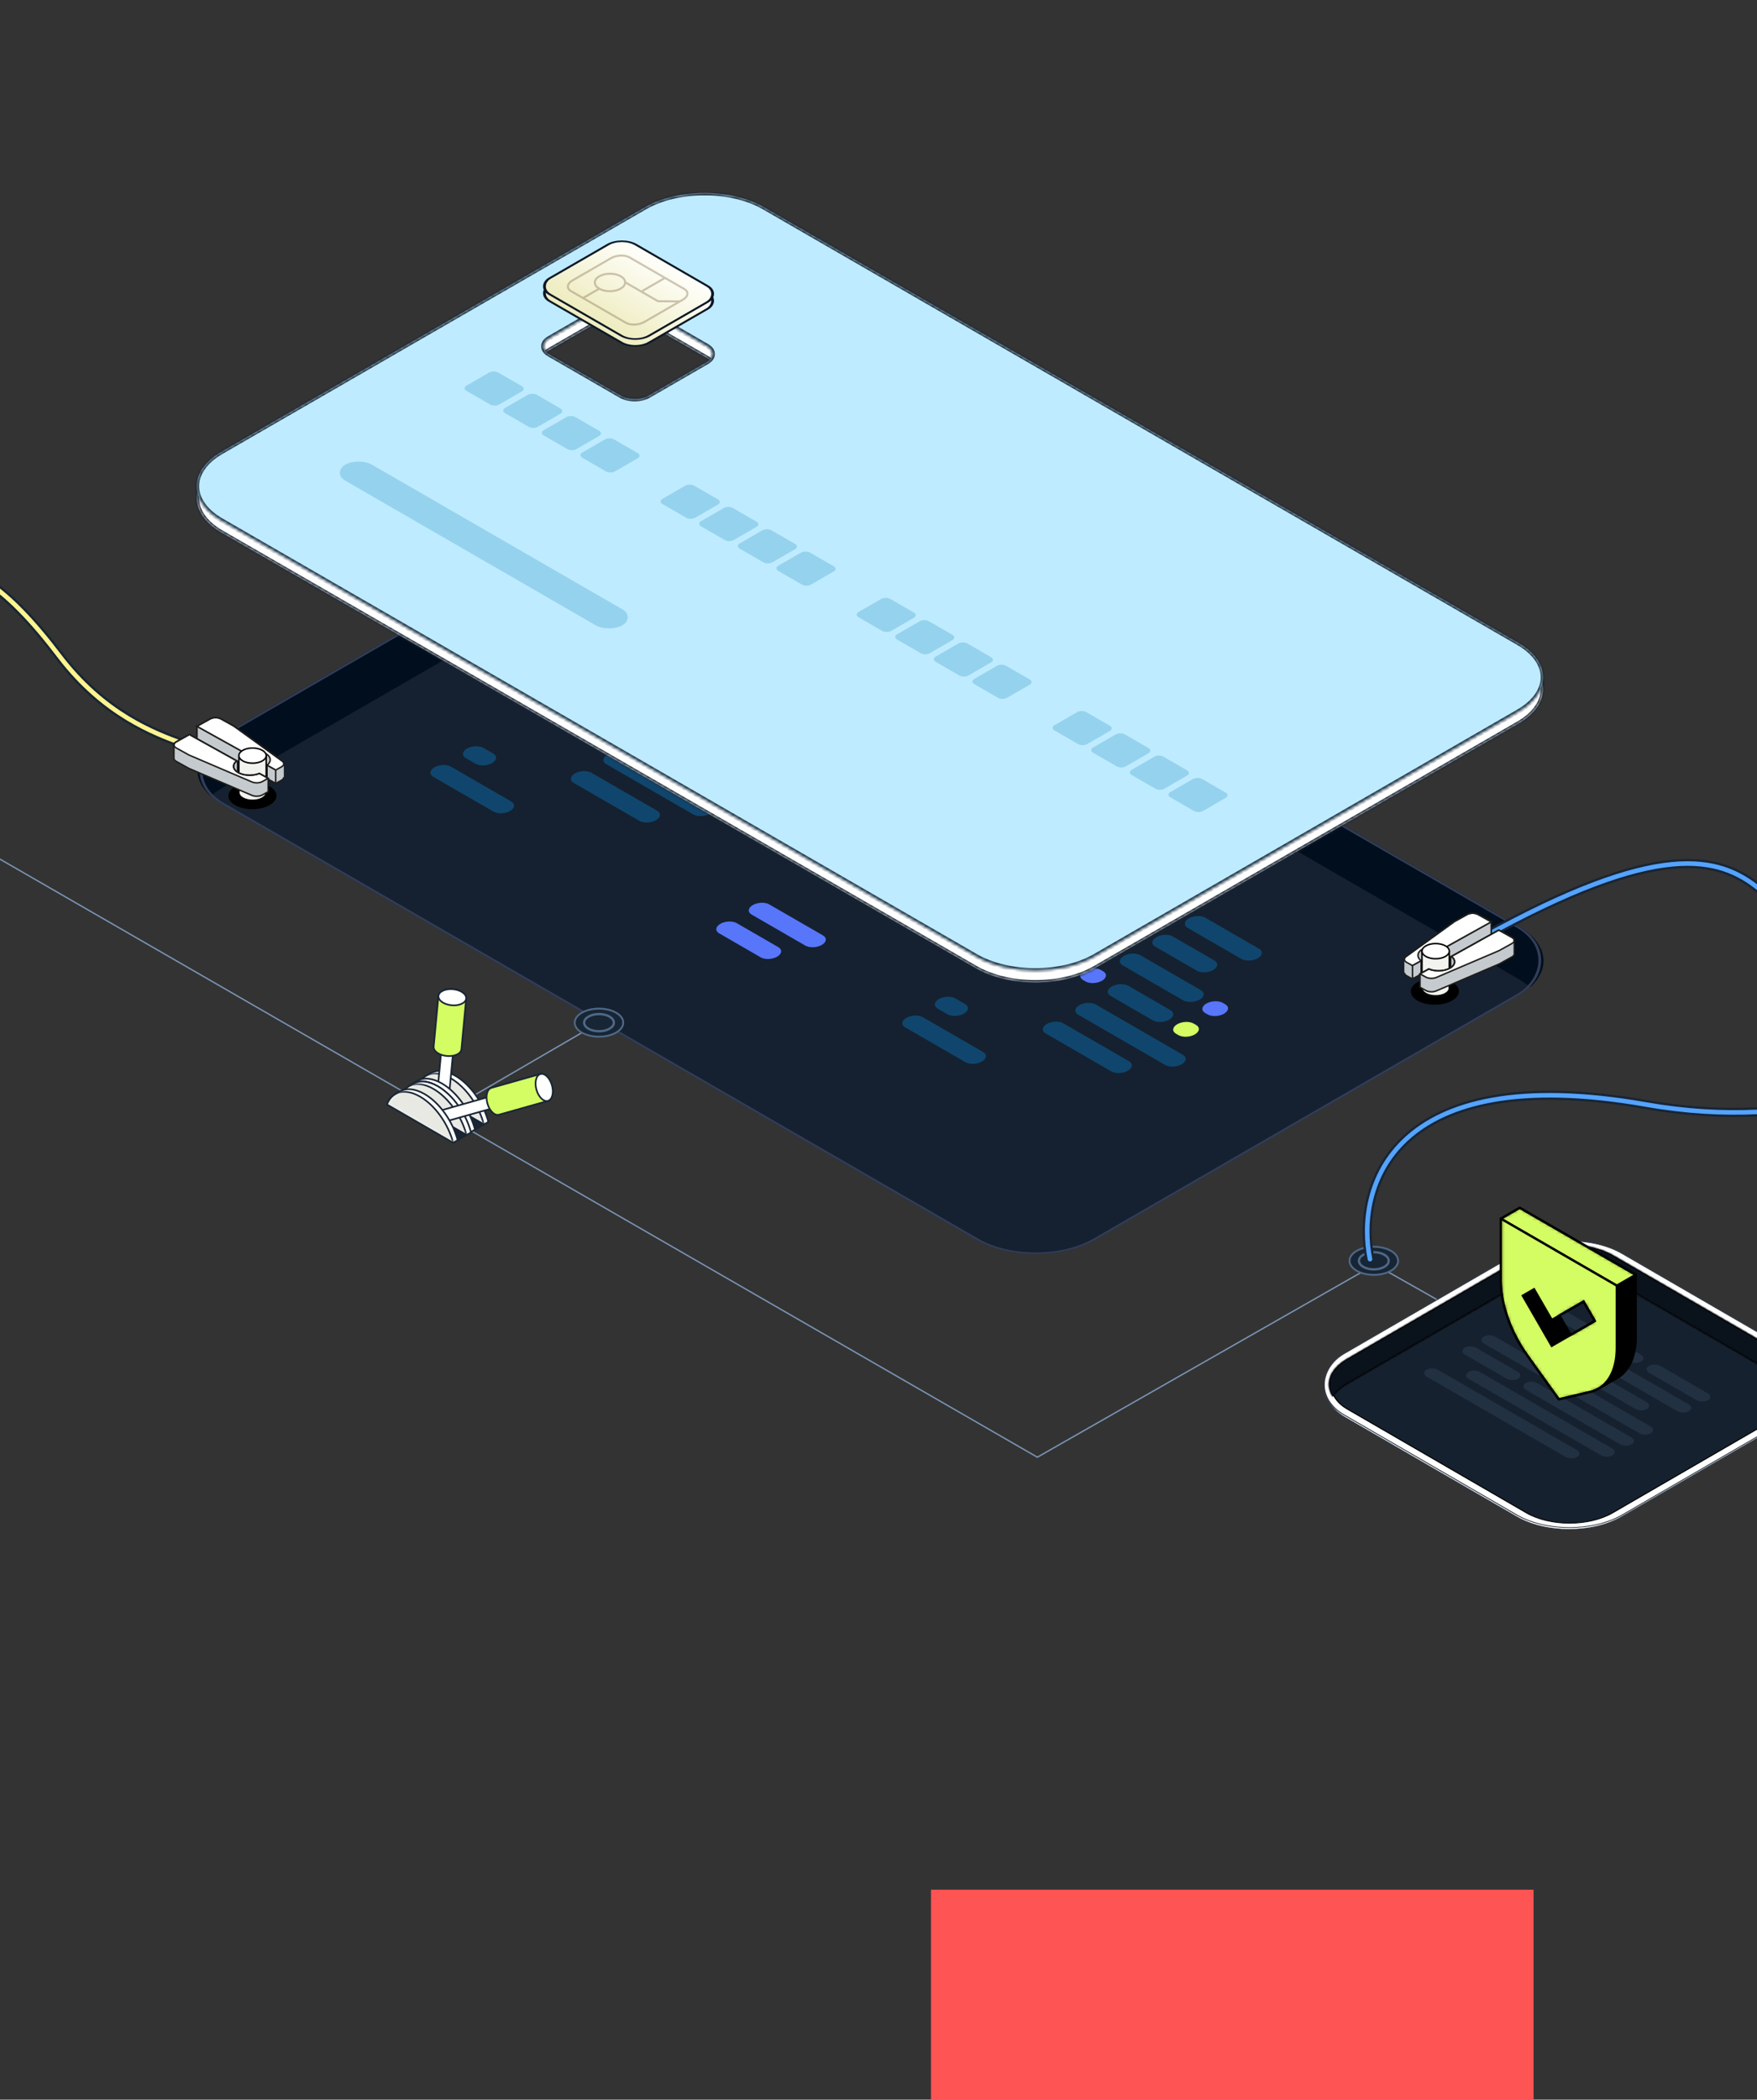 <svg width="519" height="620" viewBox="0 0 519 620" fill="none" xmlns="http://www.w3.org/2000/svg">
<rect x="0" y="0" width="519" height="620" fill="#333333" stroke="none"/>
<g clip-path="url(#clip0_1149_51557)">
<rect width="297.889" height="185.039" rx="20.295" transform="matrix(0.866 0.5 -0.866 0.5 208.242 134.798)" fill="#152130"/>
<path d="M197.058 191.715L194.751 190.38C193.505 189.665 193.665 188.41 195.097 187.574C196.536 186.746 198.707 186.657 199.953 187.373L202.26 188.708C203.507 189.423 203.346 190.678 201.915 191.514C200.476 192.342 198.305 192.43 197.058 191.715Z" fill="#FFE76B"/>
<path d="M336.447 265.693L334.139 264.358C332.893 263.643 333.054 262.388 334.485 261.552C335.924 260.724 338.095 260.636 339.342 261.351L341.649 262.686C342.895 263.401 342.735 264.656 341.303 265.492C339.864 266.32 337.693 266.409 336.447 265.693Z" fill="#FFE76B"/>
<path d="M204.406 195.96L203.707 195.558C202.461 194.843 202.621 193.588 204.053 192.752C205.492 191.924 207.663 191.836 208.909 192.551L209.608 192.953C210.855 193.669 210.694 194.923 209.263 195.759C207.824 196.588 205.653 196.676 204.406 195.96Z" fill="#5876FA"/>
<path d="M343.797 269.938L343.098 269.536C341.852 268.821 342.013 267.566 343.444 266.73C344.883 265.902 347.054 265.814 348.3 266.529L349 266.931C350.246 267.647 350.085 268.901 348.654 269.737C347.215 270.565 345.044 270.654 343.797 269.938Z" fill="#5876FA"/>
<path d="M227.306 209.178L211.434 200.012C210.188 199.297 210.348 198.043 211.78 197.206C213.219 196.378 215.39 196.29 216.636 197.005L232.508 206.171C233.754 206.887 233.593 208.141 232.162 208.977C230.723 209.806 228.552 209.894 227.306 209.178Z" fill="#10466D"/>
<path d="M366.696 283.157L350.824 273.991C349.578 273.275 349.739 272.021 351.17 271.184C352.609 270.356 354.78 270.268 356.026 270.983L371.898 280.149C373.144 280.865 372.983 282.119 371.552 282.956C370.113 283.784 367.942 283.872 366.696 283.157Z" fill="#10466D"/>
<path d="M214.119 212.644L201.841 205.553C200.595 204.837 200.756 203.583 202.187 202.747C203.626 201.918 205.797 201.83 207.043 202.545L219.321 209.637C220.567 210.353 220.406 211.607 218.975 212.443C217.536 213.271 215.365 213.36 214.119 212.644Z" fill="#10466D"/>
<path d="M353.51 286.622L341.233 279.53C339.986 278.815 340.147 277.56 341.578 276.724C343.018 275.896 345.189 275.808 346.435 276.523L358.712 283.615C359.959 284.33 359.798 285.585 358.367 286.421C356.927 287.249 354.757 287.338 353.51 286.622Z" fill="#10466D"/>
<path d="M210.106 221.4L192.241 211.084C190.994 210.368 191.155 209.114 192.586 208.278C194.025 207.45 196.196 207.361 197.443 208.077L215.308 218.393C216.555 219.108 216.394 220.363 214.963 221.199C213.523 222.027 211.352 222.115 210.106 221.4Z" fill="#10466D"/>
<path d="M349.497 295.378L331.632 285.063C330.385 284.347 330.546 283.093 331.977 282.256C333.417 281.428 335.588 281.34 336.834 282.055L354.699 292.371C355.946 293.087 355.785 294.341 354.354 295.177C352.914 296.005 350.744 296.094 349.497 295.378Z" fill="#10466D"/>
<path d="M293.26 247.257L277.388 238.091C276.142 237.376 276.303 236.122 277.734 235.285C279.173 234.457 281.344 234.369 282.591 235.084L298.462 244.25C299.708 244.966 299.548 246.22 298.116 247.056C296.677 247.885 294.506 247.973 293.26 247.257Z" fill="#5876FA"/>
<path d="M280.074 250.723L267.797 243.631C266.55 242.916 266.711 241.661 268.142 240.825C269.582 239.997 271.753 239.909 272.999 240.624L285.276 247.716C286.523 248.431 286.362 249.686 284.931 250.522C283.491 251.35 281.32 251.438 280.074 250.723Z" fill="#5876FA"/>
<path d="M237.894 279.225L222.023 270.059C220.777 269.344 220.937 268.089 222.368 267.253C223.808 266.425 225.979 266.337 227.225 267.052L243.096 276.218C244.343 276.934 244.182 278.188 242.751 279.024C241.312 279.852 239.141 279.941 237.894 279.225Z" fill="#5876FA"/>
<path d="M224.708 282.692L212.43 275.6C211.184 274.884 211.345 273.63 212.776 272.794C214.215 271.966 216.386 271.877 217.632 272.593L229.91 279.684C231.156 280.4 230.995 281.654 229.564 282.491C228.125 283.319 225.954 283.407 224.708 282.692Z" fill="#5876FA"/>
<path d="M276.062 259.487L258.196 249.171C256.95 248.455 257.111 247.201 258.542 246.365C259.981 245.537 262.152 245.448 263.398 246.164L281.264 256.48C282.51 257.195 282.349 258.449 280.918 259.286C279.479 260.114 277.308 260.202 276.062 259.487Z" fill="#5876FA"/>
<path d="M217.311 225.564L216.612 225.162C215.365 224.447 215.526 223.193 216.957 222.356C218.397 221.528 220.567 221.44 221.814 222.155L222.513 222.557C223.76 223.273 223.599 224.527 222.168 225.363C220.728 226.192 218.557 226.28 217.311 225.564Z" fill="#5876FA"/>
<path d="M356.701 299.543L356.002 299.141C354.756 298.425 354.916 297.171 356.347 296.335C357.787 295.506 359.958 295.418 361.204 296.134L361.903 296.536C363.15 297.251 362.989 298.506 361.558 299.342C360.118 300.17 357.948 300.258 356.701 299.543Z" fill="#5876FA"/>
<path d="M174.73 212.057L165.958 206.992C164.712 206.276 164.872 205.022 166.304 204.185C167.743 203.357 169.914 203.269 171.16 203.984L179.932 209.05C181.178 209.765 181.017 211.02 179.586 211.856C178.147 212.684 175.976 212.773 174.73 212.057Z" fill="#FFE76B"/>
<path d="M314.118 286.035L305.346 280.97C304.1 280.254 304.261 279 305.692 278.164C307.131 277.335 309.302 277.247 310.549 277.963L319.321 283.028C320.567 283.744 320.406 284.998 318.975 285.834C317.536 286.662 315.365 286.751 314.118 286.035Z" fill="#FFE76B"/>
<path d="M181.257 215.828L180.558 215.426C179.312 214.71 179.472 213.456 180.904 212.62C182.343 211.791 184.514 211.703 185.76 212.419L186.459 212.821C187.706 213.536 187.545 214.79 186.114 215.627C184.675 216.455 182.504 216.543 181.257 215.828Z" fill="#5876FA"/>
<path d="M320.649 289.806L319.95 289.404C318.703 288.688 318.864 287.434 320.295 286.598C321.734 285.769 323.905 285.681 325.152 286.397L325.851 286.799C327.097 287.514 326.937 288.768 325.505 289.605C324.066 290.433 321.895 290.521 320.649 289.806Z" fill="#5876FA"/>
<path d="M201.142 227.309L188.679 220.113C187.433 219.397 187.594 218.143 189.025 217.307C190.464 216.478 192.635 216.39 193.882 217.106L206.344 224.302C207.59 225.017 207.43 226.272 205.998 227.108C204.559 227.936 202.388 228.024 201.142 227.309Z" fill="#10466D"/>
<path d="M340.531 301.287L328.068 294.091C326.822 293.376 326.983 292.121 328.414 291.285C329.853 290.457 332.024 290.368 333.27 291.084L345.733 298.28C346.979 298.996 346.818 300.25 345.387 301.086C343.948 301.914 341.777 302.003 340.531 301.287Z" fill="#10466D"/>
<path d="M208.7 231.675L208.001 231.273C206.755 230.557 206.915 229.303 208.347 228.467C209.786 227.639 211.957 227.55 213.203 228.266L213.902 228.668C215.149 229.383 214.988 230.638 213.557 231.474C212.117 232.302 209.947 232.391 208.7 231.675Z" fill="#D4FC63"/>
<path d="M348.09 305.653L347.391 305.251C346.145 304.536 346.305 303.282 347.737 302.445C349.176 301.617 351.347 301.529 352.593 302.244L353.293 302.646C354.539 303.362 354.378 304.616 352.947 305.452C351.508 306.281 349.337 306.369 348.09 305.653Z" fill="#D4FC63"/>
<path d="M204.8 240.496L179.087 225.645C177.84 224.93 178.001 223.675 179.432 222.839C180.872 222.011 183.043 221.923 184.289 222.638L210.002 237.489C211.248 238.204 211.087 239.459 209.656 240.295C208.217 241.123 206.046 241.211 204.8 240.496Z" fill="#10466D"/>
<path d="M344.191 314.474L318.478 299.623C317.232 298.908 317.393 297.653 318.824 296.817C320.263 295.989 322.434 295.9 323.68 296.616L349.393 311.467C350.64 312.182 350.479 313.436 349.048 314.273C347.608 315.101 345.438 315.189 344.191 314.474Z" fill="#10466D"/>
<path d="M188.904 242.401L169.486 231.193C168.24 230.477 168.401 229.223 169.832 228.387C171.271 227.559 173.442 227.47 174.688 228.186L194.106 239.394C195.352 240.11 195.191 241.364 193.76 242.2C192.321 243.028 190.15 243.117 188.904 242.401V242.401Z" fill="#10466D"/>
<path d="M328.295 316.379L308.878 305.171C307.631 304.456 307.792 303.201 309.223 302.365C310.663 301.537 312.834 301.448 314.08 302.164L333.497 313.372C334.743 314.088 334.583 315.342 333.152 316.178C331.712 317.006 329.541 317.095 328.295 316.379V316.379Z" fill="#10466D"/>
<path d="M140.501 225.533L137.583 223.844C136.337 223.129 136.497 221.874 137.929 221.038C139.368 220.21 141.539 220.121 142.785 220.837L145.704 222.525C146.95 223.241 146.789 224.495 145.358 225.332C143.919 226.16 141.748 226.248 140.501 225.533Z" fill="#10466D"/>
<path d="M279.892 299.51L276.973 297.822C275.727 297.106 275.888 295.852 277.319 295.016C278.758 294.188 280.929 294.099 282.175 294.815L285.094 296.503C286.34 297.219 286.179 298.473 284.748 299.309C283.309 300.138 281.138 300.226 279.892 299.51Z" fill="#10466D"/>
<path d="M145.808 239.676L127.982 229.384C126.736 228.668 126.897 227.414 128.328 226.578C129.767 225.75 131.938 225.661 133.184 226.377L151.01 236.668C152.256 237.384 152.095 238.638 150.664 239.475C149.225 240.303 147.054 240.391 145.808 239.676Z" fill="#10466D"/>
<path d="M285.198 313.654L267.372 303.362C266.126 302.646 266.287 301.392 267.718 300.556C269.157 299.728 271.328 299.639 272.574 300.355L290.4 310.646C291.646 311.362 291.485 312.616 290.054 313.453C288.615 314.281 286.444 314.369 285.198 313.654Z" fill="#10466D"/>
<path fill-rule="evenodd" clip-rule="evenodd" d="M225.819 144.945C216.112 139.341 200.373 139.341 190.666 144.945L65.568 217.165C57.133 222.034 56.027 229.533 62.251 235.091C63.19 234.253 64.295 233.459 65.568 232.724L190.666 160.505C200.373 154.901 216.112 154.901 225.819 160.505L448.651 289.146C449.923 289.88 451.029 290.675 451.968 291.513C458.192 285.954 457.086 278.456 448.651 273.586L225.819 144.945Z" fill="#010E1D"/>
<rect y="0.338" width="297.212" height="184.362" rx="19.957" transform="matrix(0.866 0.5 -0.866 0.5 208.535 134.967)" stroke="#313D58" stroke-width="0.677"/>
<path d="M405.744 373.636L306.42 430.297L-50.779 224.436" stroke="#7994B4" stroke-width="0.406" stroke-linecap="round"/>
<path d="M132.893 327.603L176.528 302.234" stroke="#7994B4" stroke-width="0.406" stroke-linecap="round"/>
<path d="M125.811 317.682L127.136 316.919C129.012 315.835 131.607 315.993 134.473 317.647C138.989 320.253 142.83 325.802 144.258 331.274L142.934 332.037L123.364 320.735C123.886 319.337 124.733 318.307 125.811 317.682Z" fill="white"/>
<mask id="mask0_1149_51557" style="mask-type:luminance" maskUnits="userSpaceOnUse" x="123" y="316" width="22" height="17">
<path d="M125.811 317.682L127.136 316.919C129.012 315.835 131.607 315.993 134.473 317.647C138.989 320.253 142.83 325.802 144.258 331.274L142.934 332.037L123.364 320.735C123.886 319.337 124.733 318.307 125.811 317.682Z" fill="white"/>
</mask>
<g mask="url(#mask0_1149_51557)">
<path d="M123.364 320.735C124.792 316.914 128.633 315.801 133.149 318.406C137.665 321.011 141.506 326.561 142.934 332.032" fill="#E9E9E4"/>
<path d="M123.364 320.735C124.792 316.914 128.633 315.801 133.149 318.406C137.665 321.011 141.506 326.561 142.934 332.032" stroke="#182534" stroke-width="0.492" stroke-linejoin="round"/>
</g>
<path d="M125.811 317.682L127.136 316.919C129.012 315.835 131.607 315.993 134.473 317.647C138.989 320.253 142.83 325.802 144.258 331.274L142.934 332.037L123.364 320.735C123.886 319.337 124.733 318.307 125.811 317.682Z" stroke="#182534" stroke-width="0.492" stroke-miterlimit="10"/>
<path d="M130.379 309.957C130.401 309.697 130.596 309.454 130.957 309.289C131.679 308.958 132.791 309.061 133.439 309.522C133.763 309.753 133.908 310.028 133.886 310.287L132.425 325.85C132.402 326.11 132.207 326.352 131.846 326.518C131.124 326.849 130.012 326.746 129.364 326.284C129.04 326.054 128.895 325.779 128.918 325.52L130.379 309.957Z" fill="white" stroke="#182534" stroke-width="0.492" stroke-miterlimit="10"/>
<path d="M133.892 310.291C133.945 309.73 133.202 309.202 132.232 309.111C131.263 309.02 130.434 309.4 130.382 309.961C130.329 310.521 131.072 311.049 132.041 311.14C133.011 311.232 133.839 310.851 133.892 310.291Z" fill="white" stroke="#182534" stroke-width="0.492" stroke-miterlimit="10"/>
<path d="M129.507 294.083C129.564 293.479 130.022 292.909 130.864 292.523C132.555 291.748 135.148 291.991 136.665 293.07C137.422 293.608 137.766 294.25 137.71 294.855L136.301 309.839C136.245 310.443 135.786 311.013 134.944 311.399C133.254 312.174 130.66 311.931 129.143 310.852C128.387 310.314 128.042 309.672 128.099 309.067L129.507 294.083Z" fill="#D4FC63" stroke="#182534" stroke-width="0.492" stroke-miterlimit="10"/>
<path d="M137.709 294.857C137.832 293.549 136.097 292.316 133.833 292.104C131.569 291.891 129.635 292.778 129.512 294.086C129.389 295.394 131.124 296.627 133.388 296.84C135.652 297.053 137.586 296.165 137.709 294.857Z" fill="white" stroke="#182534" stroke-width="0.492" stroke-miterlimit="10"/>
<path d="M142.935 332.037L123.365 320.735L120.74 322.252L140.315 333.553L142.935 332.037Z" fill="#182534" stroke="#182534" stroke-width="0.492" stroke-miterlimit="10"/>
<path d="M121.867 319.962L123.192 319.199C125.068 318.115 127.664 318.273 130.53 319.927C135.045 322.533 138.887 328.082 140.315 333.554L138.99 334.317L119.42 323.015C119.942 321.617 120.789 320.587 121.867 319.962Z" fill="white"/>
<mask id="mask1_1149_51557" style="mask-type:luminance" maskUnits="userSpaceOnUse" x="119" y="318" width="22" height="17">
<path d="M121.866 319.962L123.191 319.199C125.067 318.116 127.662 318.273 130.528 319.928C135.044 322.533 138.885 328.083 140.313 333.554L138.988 334.317L119.418 323.015C119.94 321.617 120.787 320.588 121.866 319.962Z" fill="white"/>
</mask>
<g mask="url(#mask1_1149_51557)">
<path d="M119.418 323.015C120.847 319.194 124.688 318.081 129.203 320.686C133.719 323.291 137.56 328.841 138.988 334.312" fill="#E9E9E4"/>
<path d="M119.418 323.015C120.847 319.194 124.688 318.081 129.203 320.686C133.719 323.291 137.56 328.841 138.988 334.312" stroke="#182534" stroke-width="0.492" stroke-linejoin="round"/>
</g>
<path d="M121.867 319.962L123.192 319.199C125.068 318.115 127.664 318.273 130.53 319.927C135.045 322.533 138.887 328.082 140.315 333.554L138.99 334.317L119.42 323.015C119.942 321.617 120.789 320.587 121.867 319.962Z" stroke="#182534" stroke-width="0.492" stroke-miterlimit="10"/>
<path d="M120.686 320.803L122.011 320.039C123.887 318.956 126.482 319.114 129.348 320.768C133.864 323.373 137.705 328.923 139.133 334.394L137.809 335.158L118.239 323.856C118.761 322.457 119.608 321.428 120.686 320.803Z" fill="white"/>
<mask id="mask2_1149_51557" style="mask-type:luminance" maskUnits="userSpaceOnUse" x="118" y="319" width="22" height="17">
<path d="M120.686 320.803L122.011 320.039C123.887 318.956 126.482 319.114 129.348 320.768C133.864 323.373 137.705 328.923 139.133 334.394L137.809 335.158L118.239 323.856C118.761 322.457 119.608 321.428 120.686 320.803Z" fill="white"/>
</mask>
<g mask="url(#mask2_1149_51557)">
<path d="M118.239 323.856C119.667 320.035 123.508 318.922 128.024 321.527C132.54 324.132 136.381 329.682 137.809 335.153" fill="#E9E9E4"/>
<path d="M118.239 323.856C119.667 320.035 123.508 318.922 128.024 321.527C132.54 324.132 136.381 329.682 137.809 335.153" stroke="#182534" stroke-width="0.492" stroke-linejoin="round"/>
</g>
<path d="M120.686 320.803L122.011 320.039C123.887 318.956 126.482 319.114 129.348 320.768C133.864 323.373 137.705 328.923 139.133 334.394L137.809 335.158L118.239 323.856C118.761 322.457 119.608 321.428 120.686 320.803Z" stroke="#182534" stroke-width="0.492" stroke-miterlimit="10"/>
<path d="M145.132 323.683C145.383 323.612 145.681 323.707 145.964 323.985C146.536 324.54 146.839 325.616 146.643 326.388C146.547 326.773 146.342 327.01 146.091 327.081L131.049 331.327C130.798 331.398 130.5 331.303 130.216 331.025C129.645 330.47 129.342 329.394 129.538 328.622C129.634 328.237 129.838 328 130.09 327.929L145.132 323.683Z" fill="white" stroke="#182534" stroke-width="0.492" stroke-miterlimit="10"/>
<path d="M144.632 325.661C144.896 326.598 145.55 327.234 146.092 327.081C146.634 326.928 146.858 326.044 146.594 325.107C146.329 324.17 145.676 323.535 145.134 323.688C144.592 323.841 144.367 324.724 144.632 325.661Z" fill="white" stroke="#182534" stroke-width="0.492" stroke-miterlimit="10"/>
<path d="M159.625 317.146C160.213 316.98 160.906 317.204 161.574 317.849C162.907 319.146 163.615 321.653 163.157 323.456C162.929 324.354 162.451 324.908 161.869 325.073L147.385 329.162C146.798 329.328 146.105 329.104 145.441 328.457C144.108 327.16 143.4 324.653 143.859 322.85C144.086 321.952 144.564 321.398 145.152 321.232L159.635 317.143L159.625 317.146Z" fill="#D4FC63" stroke="#182534" stroke-width="0.492" stroke-miterlimit="10"/>
<path d="M158.456 321.759C159.074 323.947 160.6 325.432 161.864 325.075C163.128 324.718 163.652 322.655 163.035 320.466C162.417 318.278 160.891 316.794 159.627 317.151C158.363 317.508 157.839 319.571 158.456 321.759Z" fill="white" stroke="#182534" stroke-width="0.492" stroke-miterlimit="10"/>
<path d="M137.808 335.158L118.238 323.856L115.613 325.373L135.183 336.674L137.808 335.158Z" fill="#182534" stroke="#182534" stroke-width="0.492" stroke-miterlimit="10"/>
<path d="M116.737 323.083L118.061 322.32C119.937 321.236 122.533 321.394 125.399 323.048C129.915 325.653 133.756 331.203 135.184 336.674L133.859 337.438L114.289 326.136C114.811 324.737 115.658 323.708 116.737 323.083Z" fill="white"/>
<mask id="mask3_1149_51557" style="mask-type:luminance" maskUnits="userSpaceOnUse" x="114" y="321" width="22" height="17">
<path d="M116.737 323.083L118.061 322.32C119.937 321.236 122.533 321.394 125.399 323.048C129.915 325.653 133.756 331.203 135.184 336.674L133.859 337.438L114.289 326.136C114.811 324.737 115.658 323.708 116.737 323.083Z" fill="white"/>
</mask>
<g mask="url(#mask3_1149_51557)">
<path d="M114.289 326.136C115.717 322.315 119.558 321.202 124.074 323.807C128.59 326.412 132.431 331.962 133.859 337.433" fill="#E9E9E4"/>
<path d="M114.289 326.136C115.717 322.315 119.558 321.202 124.074 323.807C128.59 326.412 132.431 331.962 133.859 337.433" stroke="#182534" stroke-width="0.492" stroke-linejoin="round"/>
</g>
<path d="M116.737 323.083L118.061 322.32C119.937 321.236 122.533 321.394 125.399 323.048C129.915 325.653 133.756 331.203 135.184 336.674L133.859 337.438L114.289 326.136C114.811 324.737 115.658 323.708 116.737 323.083Z" stroke="#182534" stroke-width="0.492" stroke-miterlimit="10"/>
<path d="M182.003 304.908C179.202 306.525 174.663 306.525 171.862 304.908C169.062 303.291 169.062 300.666 171.862 299.049C174.663 297.432 179.202 297.432 182.003 299.049C184.804 300.666 184.804 303.291 182.003 304.908Z" fill="#182534" stroke="#4F6987" stroke-width="0.541" stroke-miterlimit="10"/>
<path d="M176.936 304.516C179.361 304.516 181.327 303.38 181.327 301.979C181.327 300.578 179.361 299.442 176.936 299.442C174.512 299.442 172.546 300.578 172.546 301.979C172.546 303.38 174.512 304.516 176.936 304.516Z" fill="#182534" stroke="#4F6987" stroke-width="0.677" stroke-miterlimit="10"/>
<path d="M-32.037 169.518C-22.812 165.422 -14.463 166.634 -6.498 171.336C1.529 176.074 9.148 184.351 16.744 194.347C30.09 211.911 45.419 217.525 53.514 220.49L53.515 220.491C54.779 220.953 55.856 221.348 56.724 221.713C57.24 221.931 57.835 221.688 58.053 221.172C58.27 220.655 58.028 220.06 57.511 219.843C56.598 219.458 55.481 219.049 54.207 218.581L54.201 218.579C46.127 215.616 31.328 210.185 18.36 193.119C10.731 183.08 2.916 174.536 -5.466 169.588C-13.911 164.603 -22.951 163.263 -32.86 167.663C-44.88 173 -50.432 183.635 -52.518 194.585C-54.6 205.518 -53.261 216.9 -51.387 224.062C-51.245 224.604 -50.69 224.928 -50.148 224.786C-49.606 224.644 -49.282 224.09 -49.423 223.548C-51.241 216.602 -52.537 205.533 -50.524 194.965C-48.515 184.413 -43.243 174.494 -32.037 169.518Z" fill="#FFF48F" stroke="#182534" stroke-width="0.677" stroke-linecap="round"/>
<path d="M74.583 238.944C78.508 238.923 81.68 237.138 81.668 234.957C81.656 232.776 78.464 231.025 74.538 231.045C70.613 231.065 67.441 232.85 67.453 235.031C67.465 237.212 70.657 238.964 74.583 238.944Z" fill="black"/>
<path d="M83.66 229.976C83.621 230.028 83.571 230.076 83.522 230.124C83.497 230.148 83.477 230.171 83.447 230.195C83.363 230.267 83.269 230.329 83.16 230.39L82.101 230.976L81.428 231.348L79.195 230.105L78.848 229.914V226.722C78.72 226.627 78.576 226.532 78.418 226.446C76.715 225.498 74.042 225.422 72.175 226.208L58.161 218.419V214.46L62.067 212.288C62.953 211.797 64.393 211.797 65.279 212.288L69.052 214.384L83.358 224.722C83.7 224.969 83.853 225.265 83.833 225.56C83.833 225.551 83.838 229.462 83.838 229.462C83.838 229.476 83.833 229.49 83.833 229.504C83.833 229.552 83.823 229.6 83.809 229.647C83.799 229.681 83.794 229.714 83.779 229.747C83.759 229.795 83.734 229.843 83.705 229.89C83.685 229.919 83.67 229.952 83.65 229.981L83.66 229.976Z" fill="#C5CACE"/>
<path d="M72.18 222.249V226.208L58.16 218.419V214.46L72.18 222.249Z" fill="#C5CACE" stroke="#1D1D1B" stroke-width="0.439" stroke-miterlimit="10"/>
<path d="M62.071 212.288C62.957 211.797 64.398 211.797 65.284 212.288L69.056 214.384L83.362 224.722C84.075 225.236 83.991 225.97 83.165 226.427L81.437 227.389L78.858 225.955C80.273 224.917 80.135 223.435 78.427 222.487C76.724 221.539 74.051 221.463 72.185 222.249L63.546 217.447L58.17 214.46L62.076 212.288H62.071Z" fill="white" stroke="#1D1D1B" stroke-width="0.439" stroke-miterlimit="10"/>
<path d="M81.432 227.389L78.853 225.955V229.914L81.432 231.348V227.389Z" fill="#C5CACE" stroke="#1D1D1B" stroke-width="0.439" stroke-linejoin="bevel"/>
<path d="M83.66 229.976C83.621 230.028 83.571 230.076 83.522 230.124C83.497 230.148 83.477 230.171 83.447 230.195C83.363 230.267 83.269 230.329 83.16 230.39L82.101 230.976L81.428 231.348L79.195 230.105L78.848 229.914V226.722C78.72 226.627 78.576 226.532 78.418 226.446C76.715 225.498 74.042 225.422 72.175 226.208L58.161 218.419V214.46L62.067 212.288C62.953 211.797 64.393 211.797 65.279 212.288L69.052 214.384L83.358 224.722C83.7 224.969 83.853 225.265 83.833 225.56C83.833 225.551 83.838 229.462 83.838 229.462C83.838 229.476 83.833 229.49 83.833 229.504C83.833 229.552 83.823 229.6 83.809 229.647C83.799 229.681 83.794 229.714 83.779 229.747C83.759 229.795 83.734 229.843 83.705 229.89C83.685 229.919 83.67 229.952 83.65 229.981L83.66 229.976Z" stroke="#1D1D1B" stroke-width="0.439" stroke-miterlimit="10"/>
<path d="M70.566 223.121V234.092C70.566 234.663 70.962 235.24 71.749 235.678C73.323 236.555 75.878 236.555 77.452 235.678C78.239 235.24 78.635 234.668 78.635 234.092V223.121H70.571H70.566Z" fill="#F2F2EE" stroke="black" stroke-width="0.439" stroke-miterlimit="10"/>
<path d="M74.601 225.36C72.373 225.36 70.566 224.357 70.566 223.121C70.566 221.884 72.373 220.882 74.601 220.882C76.829 220.882 78.635 221.884 78.635 223.121C78.635 224.357 76.829 225.36 74.601 225.36Z" fill="white" stroke="black" stroke-width="0.439" stroke-miterlimit="10"/>
<path d="M70.156 224.84V228.032L66.884 226.698L67.745 224.24L70.156 224.84Z" fill="#C5CACE" stroke="#1D1D1B" stroke-width="0.439" stroke-miterlimit="10"/>
<path d="M79.215 229.823V233.782L77.488 234.744C76.661 235.206 75.344 235.254 74.413 234.854L55.81 226.903L52.038 224.807C51.924 224.745 51.83 224.678 51.746 224.607C51.721 224.583 51.701 224.559 51.681 224.536C51.632 224.488 51.577 224.435 51.538 224.383C51.518 224.354 51.503 224.321 51.488 224.288C51.464 224.24 51.429 224.193 51.414 224.145C51.404 224.112 51.404 224.073 51.394 224.04C51.384 223.992 51.37 223.95 51.374 223.902C51.374 223.902 51.374 223.902 51.374 223.897V219.948C51.374 219.624 51.597 219.3 52.038 219.057L55.944 216.885L61.32 219.872L69.958 224.674C68.542 225.712 68.681 227.194 70.389 228.142C72.092 229.09 74.765 229.166 76.631 228.38L79.21 229.814L79.215 229.823Z" fill="#C5CACE"/>
<path d="M52.038 220.848L55.81 222.944L74.413 230.895C75.344 231.291 76.656 231.243 77.488 230.786L79.215 229.823L76.636 228.389C74.77 229.175 72.097 229.099 70.394 228.151C68.691 227.203 68.547 225.722 69.963 224.683L61.325 219.881L55.949 216.894L52.043 219.067C51.157 219.557 51.157 220.358 52.043 220.853L52.038 220.848Z" fill="white" stroke="#1D1D1B" stroke-width="0.439" stroke-miterlimit="10"/>
<path d="M79.215 229.823V233.782L77.488 234.744C76.661 235.206 75.344 235.254 74.413 234.854L55.81 226.903L52.038 224.807C51.924 224.745 51.83 224.678 51.746 224.607C51.721 224.583 51.701 224.559 51.681 224.536C51.632 224.488 51.577 224.435 51.538 224.383C51.518 224.354 51.503 224.321 51.488 224.288C51.464 224.24 51.429 224.193 51.414 224.145C51.404 224.112 51.404 224.073 51.394 224.04C51.384 223.992 51.37 223.95 51.374 223.902C51.374 223.902 51.374 223.902 51.374 223.897V219.948C51.374 219.624 51.597 219.3 52.038 219.057L55.944 216.885L61.32 219.872L69.958 224.674C68.542 225.712 68.681 227.194 70.389 228.142C72.092 229.09 74.765 229.166 76.631 228.38L79.21 229.814L79.215 229.823Z" stroke="#1D1D1B" stroke-width="0.439" stroke-miterlimit="10"/>
<path d="M407.744 374.302L431.083 387.494" stroke="#7994B4" stroke-width="0.406" stroke-linecap="round"/>
<path d="M410.882 375.225C408.081 376.842 403.542 376.842 400.741 375.225C397.94 373.608 397.94 370.983 400.741 369.366C403.542 367.75 408.081 367.75 410.882 369.366C413.683 370.983 413.683 373.608 410.882 375.225Z" fill="#182534" stroke="#4F6987" stroke-width="0.541" stroke-miterlimit="10"/>
<path d="M405.815 374.833C408.24 374.833 410.206 373.697 410.206 372.296C410.206 370.895 408.24 369.759 405.815 369.759C403.391 369.759 401.425 370.895 401.425 372.296C401.425 373.697 403.391 374.833 405.815 374.833Z" fill="#182534" stroke="#4F6987" stroke-width="0.677" stroke-miterlimit="10"/>
<path d="M567.804 279.502C553.209 283.255 544.496 281.306 537.956 277.329C534.649 275.319 531.851 272.762 529.092 270.041C528.476 269.433 527.861 268.817 527.243 268.197L527.237 268.191C525.107 266.055 522.932 263.874 520.544 261.902C514.295 256.742 506.539 252.967 493.706 254.217C480.965 255.458 463.251 261.649 436.998 276.215C436.508 276.487 436.331 277.104 436.603 277.594C436.875 278.085 437.492 278.261 437.983 277.989C464.159 263.466 481.58 257.437 493.903 256.237C506.132 255.045 513.365 258.606 519.251 263.467C521.557 265.371 523.649 267.468 525.777 269.601L525.778 269.602C526.403 270.229 527.031 270.858 527.667 271.486C530.451 274.231 533.385 276.925 536.901 279.063C544.007 283.384 553.306 285.326 568.309 281.468C575.64 279.583 581.237 279.159 585.255 279.76C589.268 280.361 591.57 281.953 592.605 283.989C593.653 286.049 593.56 288.859 592.12 292.214C590.686 295.557 587.965 299.306 584.013 303.092C568.203 318.237 533.275 333.387 486.375 325.15C448.493 318.496 426.654 324.69 414.837 335.48C403.016 346.273 401.496 361.413 403.686 372.019C403.799 372.567 404.336 372.92 404.885 372.807L404.817 372.476L404.885 372.807C405.434 372.694 405.787 372.157 405.674 371.608C403.579 361.467 405.07 347.146 416.205 336.978C427.344 326.808 448.407 320.542 486.024 327.148C533.496 335.486 569.094 320.193 585.417 304.557C589.499 300.647 592.412 296.68 593.985 293.015C595.553 289.362 595.84 285.872 594.414 283.069C592.977 280.243 589.95 278.41 585.555 277.753C581.164 277.096 575.271 277.582 567.804 279.502Z" fill="#54A3FF" stroke="#182534" stroke-width="0.677" stroke-linecap="round"/>
<path d="M423.868 296.684C427.793 296.664 430.965 294.879 430.953 292.698C430.941 290.517 427.749 288.765 423.823 288.786C419.898 288.806 416.726 290.591 416.738 292.772C416.75 294.953 419.942 296.705 423.868 296.684Z" fill="black"/>
<path d="M415.013 287.717C415.052 287.769 415.102 287.817 415.151 287.864C415.176 287.888 415.196 287.912 415.226 287.936C415.31 288.007 415.404 288.069 415.513 288.131L416.572 288.717L417.245 289.089L419.478 287.845L419.824 287.655V284.463C419.953 284.368 420.097 284.272 420.255 284.187C421.958 283.239 424.631 283.162 426.498 283.949L440.512 276.16V272.201L436.606 270.029C435.72 269.538 434.28 269.538 433.393 270.029L429.621 272.125L415.315 282.462C414.973 282.71 414.82 283.005 414.839 283.301C414.839 283.291 414.834 287.202 414.834 287.202C414.834 287.216 414.839 287.231 414.839 287.245C414.839 287.293 414.849 287.34 414.864 287.388C414.874 287.421 414.879 287.455 414.894 287.488C414.914 287.536 414.938 287.583 414.968 287.631C414.988 287.659 415.003 287.693 415.023 287.721L415.013 287.717Z" fill="#C5CACE"/>
<path d="M426.493 279.99V283.949L440.512 276.16V272.201L426.493 279.99Z" fill="#C5CACE" stroke="#1D1D1B" stroke-width="0.439" stroke-miterlimit="10"/>
<path d="M436.601 270.029C435.715 269.538 434.275 269.538 433.389 270.029L429.616 272.125L415.31 282.462C414.597 282.977 414.681 283.71 415.508 284.168L417.236 285.13L419.815 283.696C418.399 282.658 418.537 281.176 420.245 280.228C421.948 279.28 424.621 279.204 426.488 279.99L435.126 275.188L440.502 272.201L436.596 270.029H436.601Z" fill="white" stroke="#1D1D1B" stroke-width="0.439" stroke-miterlimit="10"/>
<path d="M417.24 285.13L419.819 283.696V287.654L417.24 289.088V285.13Z" fill="#C5CACE" stroke="#1D1D1B" stroke-width="0.439" stroke-linejoin="bevel"/>
<path d="M415.013 287.717C415.052 287.769 415.102 287.817 415.151 287.864C415.176 287.888 415.196 287.912 415.226 287.936C415.31 288.007 415.404 288.069 415.513 288.131L416.572 288.717L417.245 289.089L419.478 287.845L419.824 287.655V284.463C419.953 284.368 420.097 284.272 420.255 284.187C421.958 283.239 424.631 283.162 426.498 283.949L440.512 276.16V272.201L436.606 270.029C435.72 269.538 434.28 269.538 433.393 270.029L429.621 272.125L415.315 282.462C414.973 282.71 414.82 283.005 414.839 283.301C414.839 283.291 414.834 287.202 414.834 287.202C414.834 287.216 414.839 287.231 414.839 287.245C414.839 287.293 414.849 287.34 414.864 287.388C414.874 287.421 414.879 287.455 414.894 287.488C414.914 287.536 414.938 287.583 414.968 287.631C414.988 287.659 415.003 287.693 415.023 287.721L415.013 287.717Z" stroke="#1D1D1B" stroke-width="0.439" stroke-miterlimit="10"/>
<path d="M428.106 280.861V291.832C428.106 292.404 427.71 292.98 426.923 293.419C425.349 294.295 422.794 294.295 421.22 293.419C420.433 292.98 420.037 292.409 420.037 291.832V280.861H428.101H428.106Z" fill="#F2F2EE" stroke="black" stroke-width="0.439" stroke-miterlimit="10"/>
<path d="M424.072 283.1C426.3 283.1 428.106 282.098 428.106 280.862C428.106 279.625 426.3 278.623 424.072 278.623C421.843 278.623 420.037 279.625 420.037 280.862C420.037 282.098 421.843 283.1 424.072 283.1Z" fill="white" stroke="black" stroke-width="0.439" stroke-miterlimit="10"/>
<path d="M428.517 282.581V285.773L431.789 284.439L430.927 281.981L428.517 282.581Z" fill="#C5CACE" stroke="#1D1D1B" stroke-width="0.439" stroke-miterlimit="10"/>
<path d="M419.457 287.564V291.523L421.185 292.485C422.011 292.947 423.328 292.995 424.259 292.594L442.862 284.644L446.635 282.548C446.748 282.486 446.842 282.419 446.927 282.348C446.951 282.324 446.971 282.3 446.991 282.276C447.04 282.228 447.095 282.176 447.135 282.124C447.154 282.095 447.169 282.062 447.184 282.028C447.209 281.981 447.243 281.933 447.258 281.885C447.268 281.852 447.268 281.814 447.278 281.781C447.288 281.733 447.303 281.69 447.298 281.643C447.298 281.643 447.298 281.643 447.298 281.638V277.689C447.298 277.365 447.075 277.041 446.635 276.798L442.729 274.625L437.353 277.612L428.714 282.414C430.13 283.453 429.991 284.934 428.284 285.882C426.581 286.83 423.907 286.906 422.041 286.12L419.462 287.554L419.457 287.564Z" fill="#C5CACE"/>
<path d="M446.635 278.589L442.862 280.685L424.259 288.636C423.328 289.031 422.016 288.983 421.185 288.526L419.457 287.564L422.036 286.13C423.902 286.916 426.576 286.84 428.279 285.892C429.982 284.944 430.125 283.462 428.709 282.424L437.348 277.622L442.724 274.635L446.63 276.807C447.516 277.298 447.516 278.098 446.63 278.594L446.635 278.589Z" fill="white" stroke="#1D1D1B" stroke-width="0.439" stroke-miterlimit="10"/>
<path d="M419.457 287.564V291.523L421.185 292.485C422.011 292.947 423.328 292.995 424.259 292.594L442.862 284.644L446.635 282.548C446.748 282.486 446.842 282.419 446.927 282.348C446.951 282.324 446.971 282.3 446.991 282.276C447.04 282.228 447.095 282.176 447.135 282.124C447.154 282.095 447.169 282.062 447.184 282.028C447.209 281.981 447.243 281.933 447.258 281.885C447.268 281.852 447.268 281.814 447.278 281.781C447.288 281.733 447.303 281.69 447.298 281.643C447.298 281.643 447.298 281.643 447.298 281.638V277.689C447.298 277.365 447.075 277.041 446.635 276.798L442.729 274.625L437.353 277.612L428.714 282.414C430.13 283.453 429.991 284.934 428.284 285.882C426.581 286.83 423.907 286.906 422.041 286.12L419.462 287.554L419.457 287.564Z" stroke="#1D1D1B" stroke-width="0.439" stroke-miterlimit="10"/>
<mask id="path-100-inside-1_1149_51557" fill="white">
<path fill-rule="evenodd" clip-rule="evenodd" d="M225.671 64.73C215.964 59.126 200.225 59.126 190.518 64.73L65.419 136.949C55.712 142.553 55.712 151.639 65.419 157.243L288.251 285.884C297.958 291.488 313.697 291.488 323.404 285.884L448.503 213.665C458.21 208.061 458.21 198.975 448.503 193.371L225.671 64.73ZM187.637 93.482C185.372 92.174 181.699 92.174 179.434 93.482L162.214 103.423C159.949 104.731 159.949 106.851 162.214 108.159L183.387 120.382C185.652 121.689 189.325 121.689 191.59 120.382L208.81 110.441C211.075 109.133 211.075 107.013 208.81 105.705L187.637 93.482Z"/>
</mask>
<path fill-rule="evenodd" clip-rule="evenodd" d="M225.671 64.73C215.964 59.126 200.225 59.126 190.518 64.73L65.419 136.949C55.712 142.553 55.712 151.639 65.419 157.243L288.251 285.884C297.958 291.488 313.697 291.488 323.404 285.884L448.503 213.665C458.21 208.061 458.21 198.975 448.503 193.371L225.671 64.73ZM187.637 93.482C185.372 92.174 181.699 92.174 179.434 93.482L162.214 103.423C159.949 104.731 159.949 106.851 162.214 108.159L183.387 120.382C185.652 121.689 189.325 121.689 191.59 120.382L208.81 110.441C211.075 109.133 211.075 107.013 208.81 105.705L187.637 93.482Z" fill="white"/>
<path d="M190.518 64.73L190.179 64.144L190.179 64.144L190.518 64.73ZM225.671 64.73L226.009 64.144L226.009 64.144L225.671 64.73ZM65.419 136.949L65.081 136.363L65.081 136.363L65.419 136.949ZM65.419 157.243L65.081 157.829L65.081 157.829L65.419 157.243ZM288.251 285.884L287.913 286.47L287.913 286.47L288.251 285.884ZM323.404 285.884L323.742 286.47L323.742 286.47L323.404 285.884ZM448.503 213.665L448.841 214.251L448.841 214.251L448.503 213.665ZM448.503 193.371L448.841 192.785L448.841 192.785L448.503 193.371ZM179.434 93.482L179.096 92.896L179.096 92.896L179.434 93.482ZM187.637 93.482L187.298 94.068L187.298 94.068L187.637 93.482ZM162.214 103.423L162.552 104.009L162.552 104.009L162.214 103.423ZM162.214 108.159L161.876 108.744L161.876 108.744L162.214 108.159ZM183.387 120.382L183.725 119.796L183.725 119.796L183.387 120.382ZM191.59 120.382L191.928 120.968L191.928 120.968L191.59 120.382ZM208.81 110.441L208.472 109.855L208.472 109.855L208.81 110.441ZM208.81 105.705L209.148 105.119L209.148 105.119L208.81 105.705ZM190.856 65.316C195.582 62.587 201.82 61.203 208.094 61.203C214.368 61.203 220.606 62.587 225.333 65.316L226.009 64.144C221.028 61.269 214.543 59.85 208.094 59.85C201.645 59.85 195.16 61.269 190.179 64.144L190.856 65.316ZM65.757 137.535L190.856 65.316L190.179 64.144L65.081 136.363L65.757 137.535ZM65.757 156.657C61.027 153.927 58.815 150.442 58.815 147.096C58.815 143.751 61.027 140.266 65.757 137.535L65.081 136.363C60.104 139.237 57.462 143.097 57.462 147.096C57.462 151.096 60.104 154.956 65.081 157.829L65.757 156.657ZM288.589 285.298L65.757 156.657L65.081 157.829L287.913 286.47L288.589 285.298ZM323.066 285.298C318.339 288.027 312.102 289.411 305.828 289.411C299.553 289.411 293.316 288.027 288.589 285.298L287.913 286.47C292.893 289.345 299.379 290.764 305.828 290.764C312.276 290.764 318.762 289.345 323.742 286.47L323.066 285.298ZM448.164 213.079L323.066 285.298L323.742 286.47L448.841 214.251L448.164 213.079ZM448.164 193.957C452.895 196.688 455.107 200.172 455.107 203.518C455.107 206.863 452.895 210.348 448.164 213.079L448.841 214.251C453.818 211.377 456.46 207.517 456.46 203.518C456.46 199.518 453.818 195.658 448.841 192.785L448.164 193.957ZM225.333 65.316L448.164 193.957L448.841 192.785L226.009 64.144L225.333 65.316ZM179.772 94.068C180.778 93.487 182.138 93.178 183.535 93.178C184.932 93.178 186.293 93.487 187.298 94.068L187.975 92.896C186.715 92.169 185.107 91.825 183.535 91.825C181.964 91.825 180.356 92.169 179.096 92.896L179.772 94.068ZM162.552 104.009L179.772 94.068L179.096 92.896L161.876 102.837L162.552 104.009ZM162.552 107.573C161.543 106.99 161.192 106.321 161.192 105.791C161.192 105.261 161.543 104.592 162.552 104.009L161.876 102.837C160.62 103.562 159.839 104.607 159.839 105.791C159.839 106.975 160.62 108.019 161.876 108.744L162.552 107.573ZM183.725 119.796L162.552 107.573L161.876 108.744L183.049 120.968L183.725 119.796ZM191.251 119.796C190.246 120.376 188.885 120.686 187.488 120.686C186.091 120.686 184.731 120.376 183.725 119.796L183.049 120.968C184.309 121.695 185.917 122.039 187.488 122.039C189.06 122.039 190.668 121.695 191.928 120.968L191.251 119.796ZM208.472 109.855L191.251 119.796L191.928 120.968L209.148 111.026L208.472 109.855ZM208.472 106.291C209.481 106.874 209.832 107.543 209.832 108.073C209.832 108.603 209.481 109.272 208.472 109.855L209.148 111.026C210.404 110.302 211.185 109.257 211.185 108.073C211.185 106.889 210.404 105.844 209.148 105.119L208.472 106.291ZM187.298 94.068L208.472 106.291L209.148 105.119L187.975 92.896L187.298 94.068Z" fill="#182534" mask="url(#path-100-inside-1_1149_51557)"/>
<mask id="path-102-inside-2_1149_51557" fill="white">
<path fill-rule="evenodd" clip-rule="evenodd" d="M225.671 61.203C215.964 55.599 200.225 55.599 190.518 61.203L65.419 133.422C55.712 139.026 55.712 148.112 65.419 153.716L288.251 282.357C297.958 287.961 313.697 287.961 323.404 282.357L448.503 210.138C458.21 204.534 458.21 195.448 448.503 189.844L225.671 61.203ZM187.637 89.955C185.372 88.647 181.699 88.647 179.434 89.955L162.214 99.896C159.949 101.204 159.949 103.324 162.214 104.631L183.387 116.855C185.652 118.162 189.325 118.162 191.59 116.855L208.81 106.913C211.075 105.606 211.075 103.486 208.81 102.178L187.637 89.955Z"/>
</mask>
<path fill-rule="evenodd" clip-rule="evenodd" d="M225.671 61.203C215.964 55.599 200.225 55.599 190.518 61.203L65.419 133.422C55.712 139.026 55.712 148.112 65.419 153.716L288.251 282.357C297.958 287.961 313.697 287.961 323.404 282.357L448.503 210.138C458.21 204.534 458.21 195.448 448.503 189.844L225.671 61.203ZM187.637 89.955C185.372 88.647 181.699 88.647 179.434 89.955L162.214 99.896C159.949 101.204 159.949 103.324 162.214 104.631L183.387 116.855C185.652 118.162 189.325 118.162 191.59 116.855L208.81 106.913C211.075 105.606 211.075 103.486 208.81 102.178L187.637 89.955Z" fill="#BEEBFF"/>
<path d="M190.518 61.203L190.179 60.617L190.179 60.617L190.518 61.203ZM225.671 61.203L226.009 60.617L226.009 60.617L225.671 61.203ZM65.419 133.422L65.081 132.836L65.081 132.836L65.419 133.422ZM65.419 153.716L65.081 154.302L65.081 154.302L65.419 153.716ZM288.251 282.357L287.913 282.943L287.913 282.943L288.251 282.357ZM323.404 282.357L323.066 281.771L323.066 281.771L323.404 282.357ZM448.503 210.138L448.164 209.552L448.164 209.552L448.503 210.138ZM448.503 189.844L448.164 190.43L448.164 190.43L448.503 189.844ZM179.434 89.955L179.096 89.369L179.096 89.369L179.434 89.955ZM187.637 89.955L187.298 90.541L187.298 90.541L187.637 89.955ZM162.214 99.896L162.552 100.482L162.552 100.482L162.214 99.896ZM162.214 104.631L162.552 104.046L162.552 104.046L162.214 104.631ZM183.387 116.855L183.049 117.441L183.049 117.441L183.387 116.855ZM191.59 116.855L191.928 117.441L191.928 117.441L191.59 116.855ZM208.81 106.913L208.472 106.328L208.472 106.328L208.81 106.913ZM208.81 102.178L209.148 101.592L209.148 101.592L208.81 102.178ZM190.856 61.789C195.582 59.06 201.82 57.676 208.094 57.676C214.368 57.676 220.606 59.06 225.333 61.789L226.009 60.617C221.028 57.742 214.543 56.323 208.094 56.323C201.645 56.323 195.16 57.742 190.179 60.617L190.856 61.789ZM65.757 134.008L190.856 61.789L190.179 60.617L65.081 132.836L65.757 134.008ZM65.757 153.13C61.027 150.399 58.815 146.915 58.815 143.569C58.815 140.224 61.027 136.739 65.757 134.008L65.081 132.836C60.104 135.71 57.462 139.57 57.462 143.569C57.462 147.569 60.104 151.429 65.081 154.302L65.757 153.13ZM288.589 281.771L65.757 153.13L65.081 154.302L287.913 282.943L288.589 281.771ZM323.066 281.771C318.339 284.5 312.102 285.883 305.828 285.883C299.553 285.883 293.316 284.5 288.589 281.771L287.913 282.943C292.893 285.818 299.379 287.236 305.828 287.236C312.276 287.236 318.762 285.818 323.742 282.943L323.066 281.771ZM448.164 209.552L323.066 281.771L323.742 282.943L448.841 210.723L448.164 209.552ZM448.164 190.43C452.895 193.16 455.107 196.645 455.107 199.991C455.107 203.336 452.895 206.821 448.164 209.552L448.841 210.723C453.818 207.85 456.46 203.99 456.46 199.991C456.46 195.991 453.818 192.131 448.841 189.258L448.164 190.43ZM225.333 61.789L448.164 190.43L448.841 189.258L226.009 60.617L225.333 61.789ZM179.772 90.541C180.778 89.96 182.138 89.651 183.535 89.651C184.932 89.651 186.293 89.96 187.298 90.541L187.975 89.369C186.715 88.642 185.107 88.298 183.535 88.298C181.964 88.298 180.356 88.642 179.096 89.369L179.772 90.541ZM162.552 100.482L179.772 90.541L179.096 89.369L161.876 99.31L162.552 100.482ZM162.552 104.046C161.543 103.463 161.192 102.794 161.192 102.264C161.192 101.734 161.543 101.065 162.552 100.482L161.876 99.31C160.62 100.035 159.839 101.08 159.839 102.264C159.839 103.448 160.62 104.492 161.876 105.217L162.552 104.046ZM183.725 116.269L162.552 104.046L161.876 105.217L183.049 117.441L183.725 116.269ZM191.251 116.269C190.246 116.849 188.885 117.159 187.488 117.159C186.091 117.159 184.731 116.849 183.725 116.269L183.049 117.441C184.309 118.168 185.917 118.512 187.488 118.512C189.06 118.512 190.668 118.168 191.928 117.441L191.251 116.269ZM208.472 106.328L191.251 116.269L191.928 117.441L209.148 107.499L208.472 106.328ZM208.472 102.764C209.481 103.347 209.832 104.016 209.832 104.546C209.832 105.076 209.481 105.745 208.472 106.328L209.148 107.499C210.404 106.774 211.185 105.73 211.185 104.546C211.185 103.362 210.404 102.317 209.148 101.592L208.472 102.764ZM187.298 90.541L208.472 102.764L209.148 101.592L187.975 89.369L187.298 90.541Z" fill="#182534" mask="url(#path-102-inside-2_1149_51557)"/>
<rect width="94.679" height="9.252" rx="4.626" transform="matrix(0.866 0.5 -0.866 0.5 105.917 134.943)" fill="#95D2ED"/>
<path fill-rule="evenodd" clip-rule="evenodd" d="M352.403 230.028C353.14 229.602 354.335 229.602 355.071 230.028L362.053 234.058C362.79 234.483 362.79 235.173 362.053 235.598L355.352 239.467C354.616 239.892 353.421 239.892 352.684 239.467L345.703 235.436C344.966 235.011 344.966 234.321 345.703 233.896L352.403 230.028ZM329.594 216.861C330.331 216.435 331.526 216.435 332.262 216.861L339.244 220.891C339.981 221.316 339.981 222.006 339.244 222.431L332.543 226.299C331.807 226.725 330.612 226.725 329.875 226.299L322.894 222.269C322.157 221.844 322.157 221.154 322.894 220.729L329.594 216.861ZM318.191 210.277C318.927 209.852 320.122 209.852 320.859 210.277L327.84 214.308C328.577 214.733 328.577 215.423 327.84 215.848L321.14 219.716C320.403 220.141 319.208 220.141 318.472 219.716L311.49 215.686C310.753 215.26 310.753 214.571 311.49 214.145L318.191 210.277ZM343.665 223.444C342.928 223.019 341.734 223.019 340.997 223.444L334.296 227.312C333.56 227.738 333.56 228.427 334.296 228.852L341.278 232.883C342.015 233.308 343.209 233.308 343.946 232.883L350.646 229.015C351.383 228.589 351.383 227.9 350.646 227.474L343.665 223.444ZM213.801 150.013C214.538 149.588 215.732 149.588 216.469 150.013L223.45 154.043C224.187 154.469 224.187 155.158 223.45 155.584L216.75 159.452C216.013 159.877 214.819 159.877 214.082 159.452L207.1 155.421C206.364 154.996 206.364 154.307 207.1 153.881L213.801 150.013ZM202.397 143.43C203.134 143.004 204.328 143.004 205.065 143.43L212.046 147.46C212.783 147.885 212.783 148.575 212.046 149L205.346 152.869C204.609 153.294 203.414 153.294 202.678 152.869L195.696 148.838C194.959 148.413 194.959 147.723 195.696 147.298L202.397 143.43ZM227.873 156.596C227.136 156.171 225.942 156.171 225.205 156.596L218.504 160.465C217.767 160.89 217.767 161.58 218.504 162.005L225.486 166.035C226.222 166.461 227.417 166.461 228.154 166.035L234.854 162.167C235.591 161.742 235.591 161.052 234.854 160.627L227.873 156.596ZM236.609 163.18C237.345 162.755 238.54 162.755 239.277 163.18L246.258 167.21C246.995 167.636 246.995 168.325 246.258 168.751L239.557 172.619C238.821 173.044 237.626 173.044 236.889 172.619L229.908 168.589C229.171 168.163 229.171 167.474 229.908 167.048L236.609 163.18ZM155.903 116.589C156.64 116.164 157.835 116.164 158.571 116.589L165.553 120.62C166.29 121.045 166.29 121.734 165.553 122.16L158.852 126.028C158.115 126.453 156.921 126.453 156.184 126.028L149.203 121.998C148.466 121.572 148.466 120.883 149.203 120.457L155.903 116.589ZM144.5 110.006C145.236 109.58 146.431 109.58 147.168 110.006L154.149 114.036C154.886 114.462 154.886 115.151 154.149 115.576L147.449 119.445C146.712 119.87 145.517 119.87 144.781 119.445L137.799 115.414C137.062 114.989 137.062 114.299 137.799 113.874L144.5 110.006ZM169.975 123.173C169.238 122.747 168.044 122.747 167.307 123.173L160.607 127.041C159.87 127.466 159.87 128.156 160.607 128.581L167.588 132.612C168.325 133.037 169.519 133.037 170.256 132.612L176.957 128.743C177.693 128.318 177.693 127.628 176.957 127.203L169.975 123.173ZM178.71 129.756C179.447 129.331 180.642 129.331 181.378 129.756L188.36 133.787C189.097 134.212 189.097 134.902 188.36 135.327L181.659 139.195C180.923 139.621 179.728 139.621 178.991 139.195L172.01 135.165C171.273 134.74 171.273 134.05 172.01 133.625L178.71 129.756ZM262.962 176.853C262.225 176.428 261.031 176.428 260.294 176.853L253.593 180.722C252.856 181.147 252.856 181.837 253.593 182.262L260.575 186.292C261.311 186.718 262.506 186.718 263.243 186.292L269.943 182.424C270.68 181.999 270.68 181.309 269.943 180.884L262.962 176.853ZM274.364 183.437C273.628 183.011 272.433 183.011 271.696 183.437L264.996 187.305C264.259 187.73 264.259 188.42 264.996 188.845L271.977 192.876C272.714 193.301 273.908 193.301 274.645 192.876L281.346 189.007C282.083 188.582 282.083 187.893 281.346 187.467L274.364 183.437ZM283.101 190.02C283.838 189.595 285.032 189.595 285.769 190.02L292.75 194.051C293.487 194.476 293.487 195.166 292.75 195.591L286.05 199.459C285.313 199.885 284.118 199.885 283.382 199.459L276.4 195.429C275.663 195.004 275.663 194.314 276.4 193.889L283.101 190.02ZM297.172 196.604C296.435 196.178 295.241 196.178 294.504 196.604L287.803 200.472C287.067 200.897 287.067 201.587 287.803 202.012L294.785 206.043C295.522 206.468 296.716 206.468 297.453 206.043L304.153 202.174C304.89 201.749 304.89 201.059 304.153 200.634L297.172 196.604Z" fill="#95D2ED"/>
<rect width="33.919" height="29.355" rx="4.736" transform="matrix(0.866 0.5 -0.866 0.5 183.685 71.883)" fill="url(#paint0_linear_1149_51557)" stroke="#0C1724" stroke-width="0.677"/>
<rect width="33.919" height="29.355" rx="4.736" transform="matrix(0.866 0.5 -0.866 0.5 183.685 69.853)" fill="url(#paint1_linear_1149_51557)" stroke="#0C1724" stroke-width="0.677"/>
<g opacity="0.4">
<path d="M180.195 85.992C182.667 85.978 184.665 84.811 184.657 83.383C184.649 81.957 182.639 80.811 180.167 80.824C177.695 80.837 175.697 82.005 175.705 83.432C175.713 84.859 177.723 86.005 180.195 85.992Z" stroke="#867152" stroke-width="0.6" stroke-miterlimit="10"/>
<path d="M185.939 75.999L202.126 85.341C203.517 86.144 203.334 87.551 201.72 88.49L190.32 95.072C188.698 96.01 186.257 96.114 184.866 95.311L168.679 85.969C167.287 85.166 167.47 83.759 169.084 82.821L180.485 76.238C182.107 75.3 184.548 75.196 185.939 75.999Z" stroke="#867152" stroke-width="0.6" stroke-miterlimit="10"/>
<path d="M196.434 82.058L189.7 85.945" stroke="#867152" stroke-width="0.6" stroke-miterlimit="10"/>
<path d="M184.508 83.258L194.35 88.942L200.814 89.006" stroke="#867152" stroke-width="0.6" stroke-miterlimit="10"/>
<path d="M177.011 85.238L172.217 88.005" stroke="#867152" stroke-width="0.6" stroke-miterlimit="10"/>
</g>
<rect y="0.16" width="94.643" height="94.643" rx="17.941" transform="matrix(0.865 0.501 -0.865 0.501 463.648 361.974)" fill="white" stroke="#313A45" stroke-width="0.32"/>
<rect y="0.161" width="95.04" height="95.04" rx="18.017" transform="matrix(0.865 0.501 -0.865 0.501 463.753 361.051)" fill="white" stroke="#313A45" stroke-width="0.322"/>
<rect y="0.169" width="90.508" height="90.508" rx="14.697" transform="matrix(0.865 0.501 -0.865 0.501 463.76 363.317)" fill="#16212F" stroke="black" stroke-width="0.338"/>
<mask id="path-116-inside-3_1149_51557" fill="white">
<path fill-rule="evenodd" clip-rule="evenodd" d="M476.481 370.681C469.375 366.568 457.854 366.568 450.748 370.681L397.855 401.295C392.645 404.311 391.255 408.7 393.685 412.449C394.57 411.085 395.96 409.806 397.855 408.708L450.748 378.095C457.854 373.982 469.375 373.982 476.481 378.095L529.374 408.708C531.27 409.806 532.66 411.085 533.544 412.449C535.974 408.7 534.584 404.311 529.374 401.295L476.481 370.681Z"/>
</mask>
<path fill-rule="evenodd" clip-rule="evenodd" d="M476.481 370.681C469.375 366.568 457.854 366.568 450.748 370.681L397.855 401.295C392.645 404.311 391.255 408.7 393.685 412.449C394.57 411.085 395.96 409.806 397.855 408.708L450.748 378.095C457.854 373.982 469.375 373.982 476.481 378.095L529.374 408.708C531.27 409.806 532.66 411.085 533.544 412.449C535.974 408.7 534.584 404.311 529.374 401.295L476.481 370.681Z" fill="#0A121C"/>
<path d="M450.748 370.681L450.917 370.973L450.917 370.973L450.748 370.681ZM476.481 370.681L476.651 370.389L476.651 370.389L476.481 370.681ZM397.855 401.295L398.025 401.587L398.025 401.587L397.855 401.295ZM393.685 412.449L393.402 412.633L393.685 413.07L393.969 412.633L393.685 412.449ZM397.855 408.708L397.686 408.416L397.686 408.416L397.855 408.708ZM450.748 378.095L450.917 378.387L450.917 378.387L450.748 378.095ZM476.481 378.095L476.312 378.387L476.481 378.095ZM529.374 408.708L529.205 409.001L529.205 409.001L529.374 408.708ZM533.544 412.449L533.26 412.633L533.544 413.07L533.828 412.633L533.544 412.449ZM529.374 401.295L529.205 401.587L529.205 401.587L529.374 401.295ZM450.917 370.973C454.407 368.954 459.002 367.934 463.615 367.934C468.228 367.934 472.823 368.954 476.312 370.973L476.651 370.389C473.034 368.295 468.315 367.258 463.615 367.258C458.914 367.258 454.195 368.295 450.579 370.389L450.917 370.973ZM398.025 401.587L450.917 370.973L450.579 370.389L397.686 401.003L398.025 401.587ZM393.969 412.265C392.807 410.472 392.566 408.547 393.223 406.711C393.884 404.864 395.466 403.068 398.025 401.587L397.686 401.003C395.034 402.537 393.317 404.444 392.587 406.483C391.854 408.532 392.134 410.676 393.402 412.633L393.969 412.265ZM393.969 412.633C394.818 411.323 396.164 410.078 398.025 409.001L397.686 408.416C395.755 409.534 394.321 410.847 393.402 412.265L393.969 412.633ZM398.025 409.001L450.917 378.387L450.579 377.802L397.686 408.416L398.025 409.001ZM450.917 378.387C454.407 376.367 459.002 375.348 463.615 375.348C468.228 375.348 472.823 376.367 476.312 378.387L476.651 377.802C473.034 375.709 468.315 374.672 463.615 374.672C458.914 374.672 454.195 375.709 450.579 377.802L450.917 378.387ZM476.312 378.387L529.205 409.001L529.543 408.416L476.651 377.802L476.312 378.387ZM529.205 409.001C531.065 410.078 532.411 411.323 533.26 412.633L533.828 412.265C532.908 410.847 531.474 409.534 529.543 408.416L529.205 409.001ZM529.205 401.587C531.763 403.068 533.346 404.864 534.006 406.711C534.663 408.547 534.423 410.472 533.26 412.265L533.828 412.633C535.096 410.676 535.375 408.532 534.642 406.483C533.913 404.444 532.195 402.537 529.543 401.003L529.205 401.587ZM476.312 370.973L529.205 401.587L529.543 401.003L476.651 370.389L476.312 370.973Z" fill="black" mask="url(#path-116-inside-3_1149_51557)"/>
<g opacity="0.3">
<rect width="34.197" height="3.908" rx="1.954" transform="matrix(0.866 0.5 -0.866 0.5 456.873 383.972)" fill="#40566F"/>
<rect width="18.239" height="3.908" rx="1.954" transform="matrix(0.866 0.5 -0.866 0.5 434.308 396.998)" fill="#40566F"/>
<rect width="29.312" height="3.908" rx="1.954" transform="matrix(0.866 0.5 -0.866 0.5 439.95 393.742)" fill="#40566F"/>
<rect width="25.404" height="3.908" rx="1.954" transform="matrix(0.866 0.5 -0.866 0.5 467.309 409.537)" fill="#40566F"/>
<rect width="20.193" height="3.908" rx="1.954" transform="matrix(0.866 0.5 -0.866 0.5 488.746 402.372)" fill="#40566F"/>
<rect width="49.179" height="3.908" rx="1.954" transform="matrix(0.866 0.5 -0.866 0.5 458.001 391.137)" fill="#40566F"/>
<rect width="49.179" height="3.908" rx="1.954" transform="matrix(0.866 0.5 -0.866 0.5 435.437 404.163)" fill="#40566F"/>
<rect width="36.151" height="3.908" rx="1.954" transform="matrix(0.866 0.5 -0.866 0.5 452.36 407.42)" fill="#40566F"/>
<rect width="14.982" height="3.908" rx="1.954" transform="matrix(0.866 0.5 -0.866 0.5 452.36 394.393)" fill="#40566F"/>
<rect width="51.459" height="3.908" rx="1.954" transform="matrix(0.866 0.5 -0.866 0.5 423.025 403.512)" fill="#40566F"/>
<rect width="24.101" height="3.908" rx="1.954" transform="matrix(0.866 0.5 -0.866 0.5 467.309 403.023)" fill="#40566F"/>
</g>
<g clip-path="url(#clip1_1149_51557)">
<path d="M466.035 366.518L448.906 356.627L443.318 359.847V378.282C443.318 385.25 446.254 393.477 451.186 400.336L460.448 413.21L469.709 411.032C470.588 410.822 471.4 410.498 472.144 410.065L477.732 406.844C481.176 404.849 483.165 400.566 483.165 394.843V376.408L466.029 366.518H466.035ZM467.26 392.266L463.952 394.173L460.644 388.45L467.767 384.337L471.075 390.067L467.26 392.272V392.266Z" fill="black"/>
<mask id="mask4_1149_51557" style="mask-type:luminance" maskUnits="userSpaceOnUse" x="443" y="356" width="41" height="58">
<path d="M466.035 366.518L448.906 356.627L443.318 359.847V378.282C443.318 385.25 446.254 393.477 451.186 400.336L460.448 413.21L469.709 411.032C470.588 410.822 471.4 410.498 472.144 410.065L477.732 406.844C481.176 404.849 483.165 400.566 483.165 394.843V376.408L466.029 366.518H466.035ZM467.26 392.266L463.952 394.173L460.644 388.45L467.767 384.337L471.075 390.067L467.26 392.272V392.266Z" fill="white"/>
</mask>
<g mask="url(#mask4_1149_51557)">
<path d="M443.318 359.847L448.906 356.627L483.171 376.408L477.59 379.635L443.318 359.847Z" fill="#D4FC63" stroke="black" stroke-width="0.677" stroke-miterlimit="10"/>
<path d="M460.454 369.745L443.318 359.847V378.282C443.318 385.25 446.254 393.477 451.186 400.336L460.448 413.21L469.709 411.032C474.641 409.868 477.577 405.038 477.577 398.07V379.635L460.441 369.745H460.454ZM461.679 395.493L458.371 397.4L449.826 382.605L453.134 380.697L458.371 389.763L467.774 384.337L471.082 390.067L461.679 395.493Z" fill="#D4FC63" stroke="black" stroke-width="0.677" stroke-miterlimit="10"/>
</g>
<path d="M466.035 366.518L448.906 356.627L443.318 359.847V378.282C443.318 385.25 446.254 393.477 451.186 400.336L460.448 413.21L469.709 411.032C470.588 410.822 471.4 410.498 472.144 410.065L477.732 406.844C481.176 404.849 483.165 400.566 483.165 394.843V376.408L466.029 366.518H466.035ZM467.26 392.266L463.952 394.173L460.644 388.45L467.767 384.337L471.075 390.067L467.26 392.272V392.266Z" stroke="black" stroke-width="0.677" stroke-miterlimit="10"/>
</g>
<rect x="275" y="558" width="178" height="62" fill="#FF5454"/>
</g>
<defs>
<linearGradient id="paint0_linear_1149_51557" x1="16.96" y1="0" x2="16.96" y2="29.355" gradientUnits="userSpaceOnUse">
<stop stop-color="#FFFFFC"/>
<stop offset="1" stop-color="#EEECBF"/>
</linearGradient>
<linearGradient id="paint1_linear_1149_51557" x1="16.96" y1="0" x2="16.96" y2="29.355" gradientUnits="userSpaceOnUse">
<stop stop-color="#FFFFFC"/>
<stop offset="1" stop-color="#EEECBF"/>
</linearGradient>
<clipPath id="clip0_1149_51557">
<rect width="519" height="620" fill="white"/>
</clipPath>
<clipPath id="clip1_1149_51557">
<rect width="41.206" height="57.361" fill="white" transform="translate(442.642 356.235)"/>
</clipPath>
</defs>
</svg>
